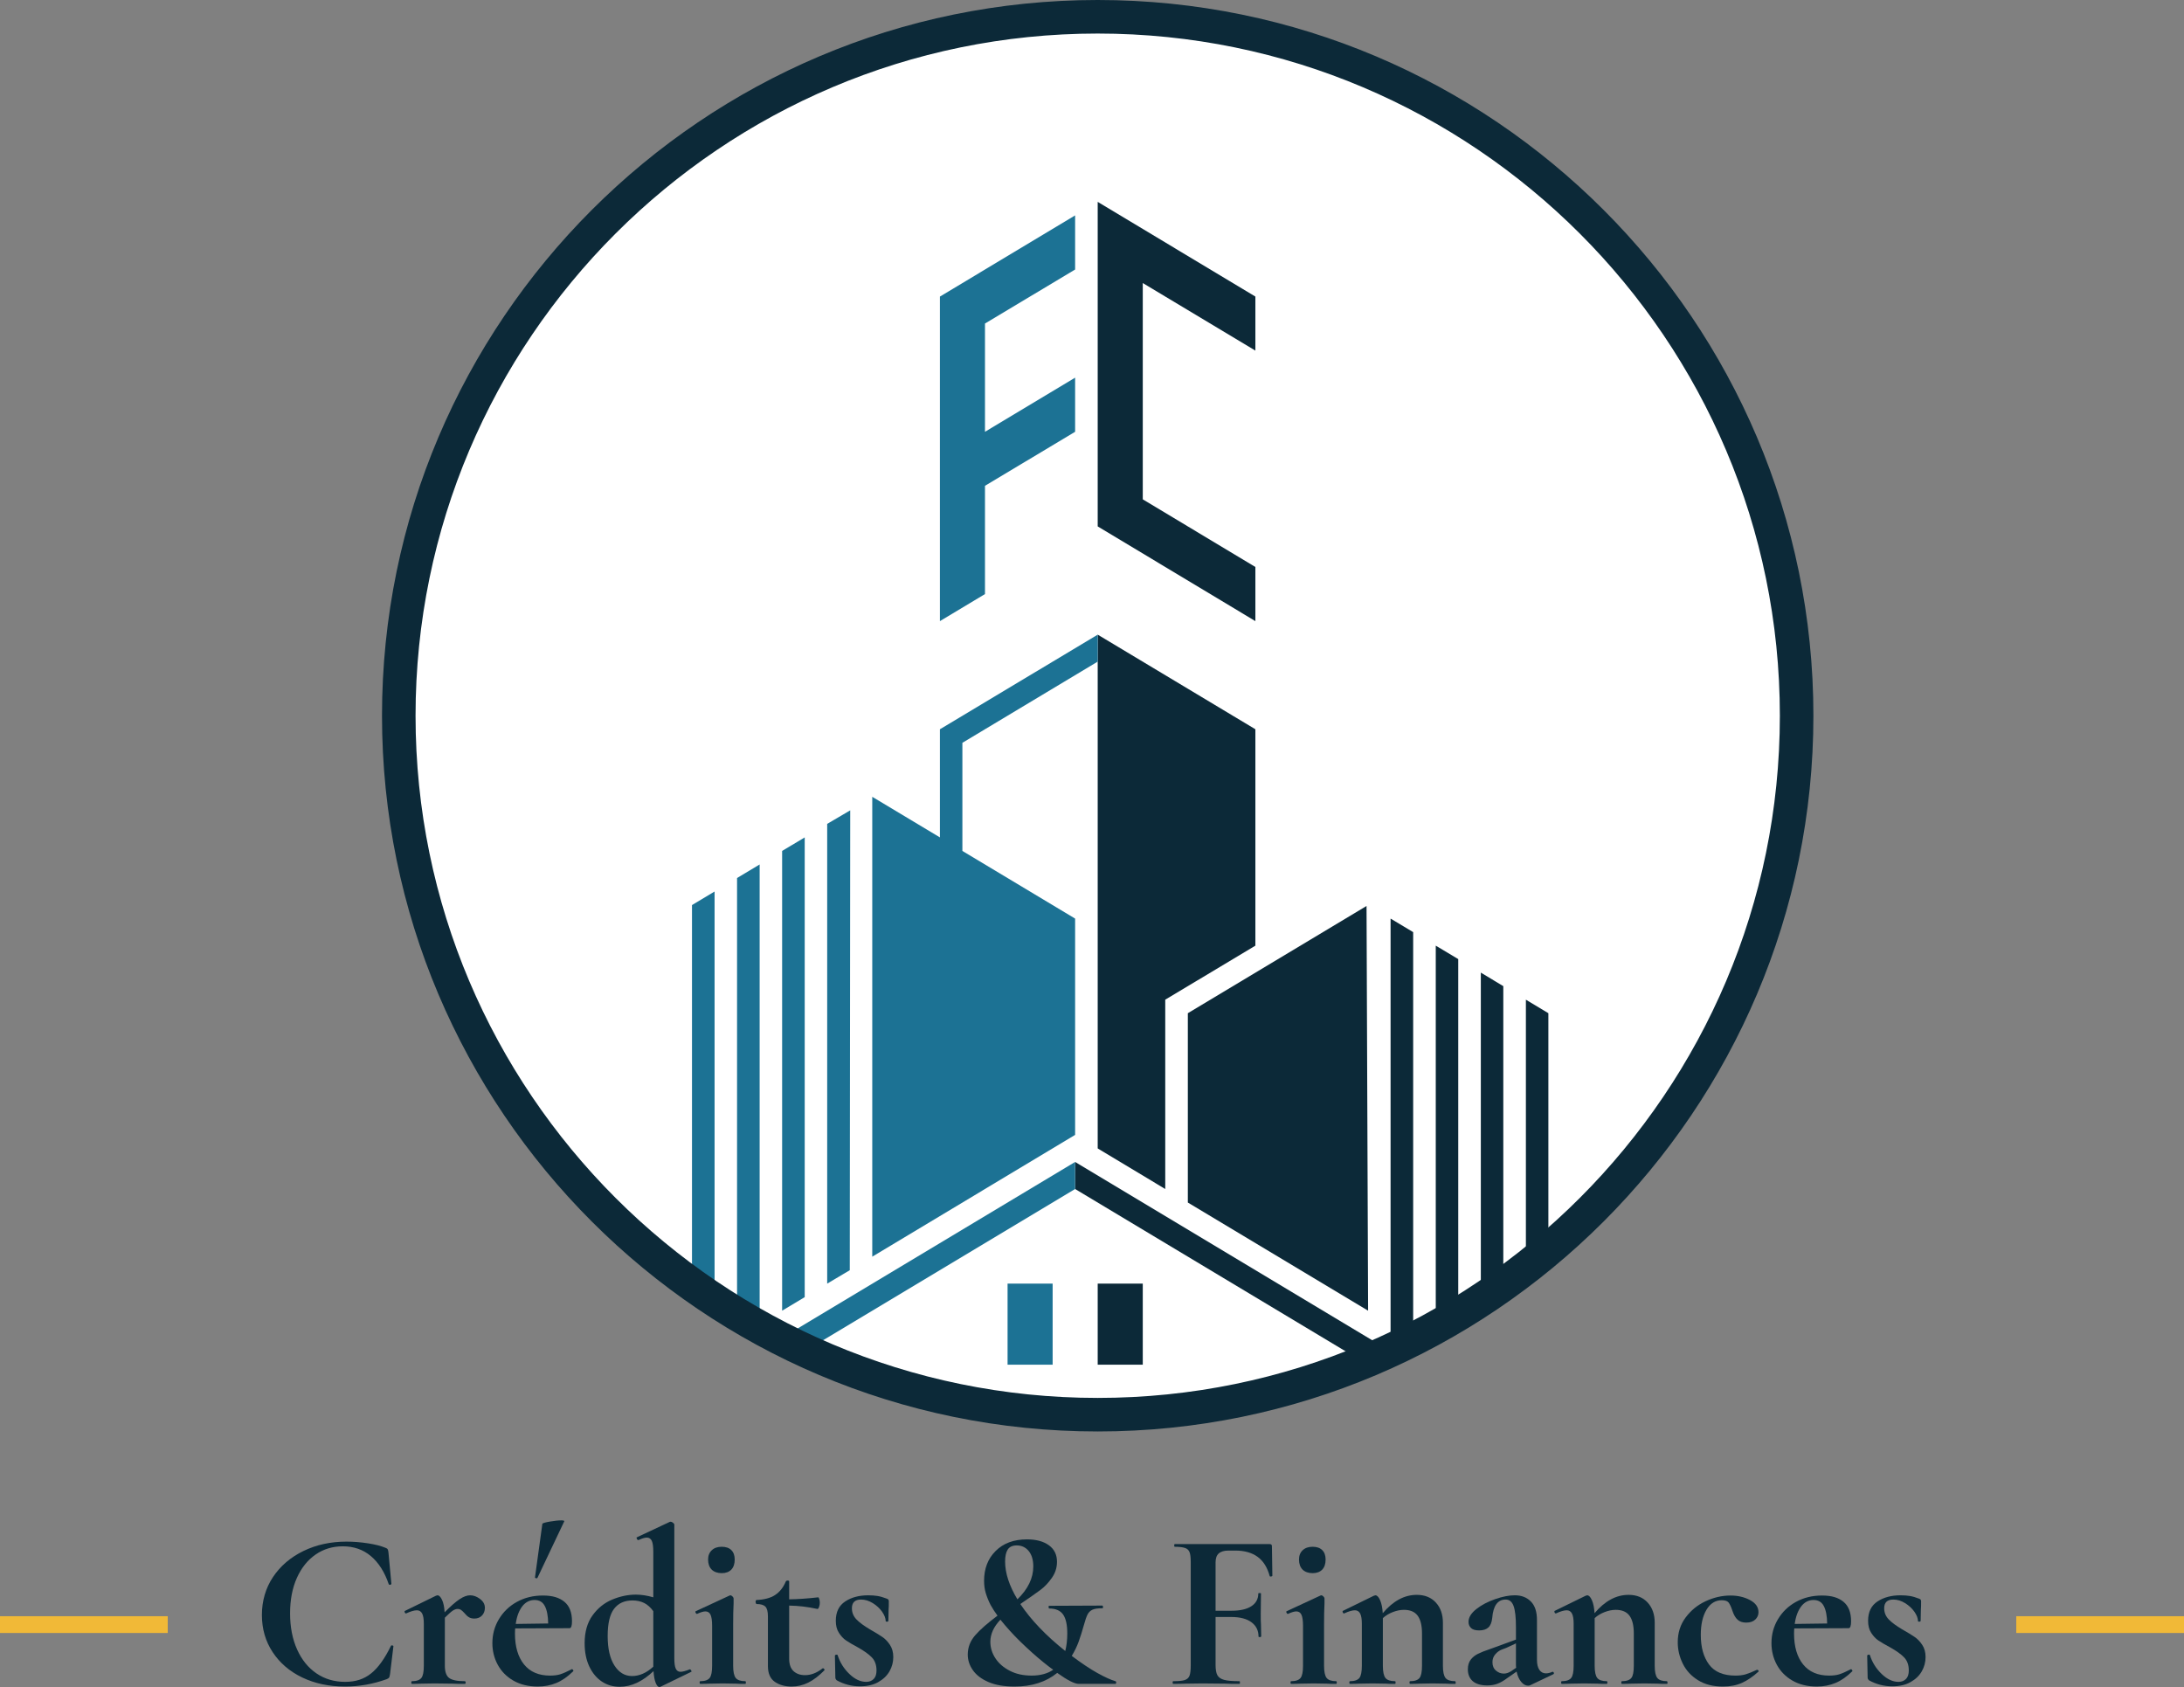 <?xml version="1.0" encoding="UTF-8"?><svg id="Calque_1" xmlns="http://www.w3.org/2000/svg" width="195.3" height="150.85" xmlns:xlink="http://www.w3.org/1999/xlink" viewBox="0 0 195.3 150.85"><rect x="0" y="0" width="195.3" height="150.85" fill="#808080" stroke="none"/><defs><clipPath id="clippath"><circle cx="98.16" cy="64" r="62.5" style="fill:none;"/></clipPath></defs><circle cx="98.16" cy="64" r="62.5" style="fill:#fff;"/><g style="clip-path:url(#clippath);"><polygon points="98.16 18.05 98.16 47.07 112.26 55.54 112.26 50.7 102.19 44.65 102.19 25.31 112.26 31.35 112.26 26.52 98.16 18.05" style="fill:#0c2938;"/><polygon points="98.16 56.75 98.16 102.69 104.2 106.32 104.2 89.39 112.26 84.56 112.26 65.21 98.16 56.75" style="fill:#0c2938;"/><polygon points="106.22 107.53 106.22 90.6 122.2 81.01 122.34 117.2 106.22 107.53" style="fill:#0c2938;"/><polygon points="124.35 82.14 126.37 83.35 126.37 122.04 124.35 120.83 124.35 82.14" style="fill:#0c2938;"/><polygon points="128.39 84.56 128.39 123.25 130.4 122.04 130.4 85.76 128.39 84.56" style="fill:#0c2938;"/><polygon points="132.42 86.97 134.43 88.18 134.43 119.62 132.42 120.83 132.42 86.97" style="fill:#0c2938;"/><polygon points="136.45 89.39 136.45 115.99 138.46 114.78 138.46 90.6 136.45 89.39" style="fill:#0c2938;"/><polygon points="96.14 103.9 124.35 120.83 122.34 122.04 96.14 106.32 96.14 103.9" style="fill:#0c2938;"/><polygon points="96.14 19.26 84.05 26.52 84.05 55.54 88.08 53.12 88.08 43.44 96.14 38.61 96.14 33.77 88.08 38.61 88.08 28.93 96.14 24.1 96.14 19.26" style="fill:#1c7294;"/><polygon points="78 71.25 84.05 74.88 84.05 65.21 98.16 56.75 98.16 59.16 86.06 66.42 86.06 76.09 96.14 82.14 96.14 101.48 78 112.37 78 71.25" style="fill:#1c7294;"/><polygon points="96.14 103.9 67.93 120.83 69.94 122.04 96.14 106.32 96.14 103.9" style="fill:#1c7294;"/><polygon points="76.03 72.46 73.97 73.67 73.97 114.78 75.99 113.58 76.03 72.46" style="fill:#1c7294;"/><polygon points="71.96 74.88 71.96 115.99 69.94 117.2 69.94 76.09 71.96 74.88" style="fill:#1c7294;"/><polygon points="67.93 77.3 67.93 118.41 65.91 119.62 65.91 78.51 67.93 77.3" style="fill:#1c7294;"/><polygon points="63.9 79.72 61.88 80.93 61.88 117.2 63.9 115.99 63.9 79.72" style="fill:#1c7294;"/><rect x="90.1" y="114.78" width="4.03" height="7.25" style="fill:#1c7294;"/><rect x="98.16" y="114.78" width="4.03" height="7.25" style="fill:#0c2938;"/></g><path d="M98.16,128c-35.29,0-64-28.71-64-64S62.87,0,98.16,0s64,28.71,64,64-28.71,64-64,64ZM98.16,3c-33.64,0-61,27.36-61,61s27.36,61,61,61,61-27.36,61-61S131.79,3,98.16,3Z" style="fill:#0c2938;"/><path d="M32.89,138c.65.1,1.16.23,1.55.39.12.04.2.09.23.15.03.06.06.16.07.31l.26,2.78s-.03.07-.1.08c-.07.01-.11,0-.14-.06-.37-1.09-.91-1.93-1.6-2.51-.69-.58-1.53-.87-2.5-.87-.91,0-1.72.24-2.43.73-.71.49-1.27,1.18-1.68,2.09s-.61,1.97-.61,3.18.21,2.3.63,3.23,1,1.64,1.74,2.14c.74.5,1.59.75,2.55.75s1.69-.25,2.32-.75c.63-.5,1.22-1.32,1.78-2.47.01-.04.05-.05.12-.04.07.01.1.04.1.08l-.3,2.48c-.03.16-.05.26-.08.31s-.1.1-.22.15c-1.23.44-2.47.66-3.72.66-1.43,0-2.7-.27-3.83-.81s-2.01-1.3-2.65-2.27-.96-2.08-.96-3.32.33-2.4.99-3.39c.66-.99,1.57-1.77,2.72-2.33s2.44-.84,3.85-.84c.63,0,1.26.05,1.91.15Z" style="fill:#0c2938;"/><path d="M42.93,142.98c.29.22.43.48.43.79,0,.28-.09.51-.26.69-.17.18-.4.27-.68.27-.2,0-.36-.04-.49-.12-.13-.08-.26-.2-.39-.36-.12-.13-.22-.23-.31-.29-.09-.06-.19-.09-.31-.09-.13,0-.28.05-.43.15-.15.1-.39.31-.71.63v4.3c0,.53.13.9.38,1.09.25.19.72.29,1.4.29.05,0,.08.04.08.12s-.03.12-.08.12c-.47,0-.83,0-1.1-.02l-1.62-.02-1.18.02c-.2.01-.47.02-.82.02-.04,0-.06-.04-.06-.12s.02-.12.06-.12c.41,0,.69-.1.84-.29.15-.19.22-.56.22-1.09v-3.76c0-.41-.05-.72-.15-.91-.1-.19-.26-.29-.47-.29-.23,0-.55.09-.96.28h-.04s-.07-.03-.09-.1-.02-.11.01-.12l2.78-1.36c.08-.03.13-.04.14-.04.15,0,.28.14.41.41.13.27.2.64.23,1.11.55-.56,1-.95,1.35-1.18.35-.23.66-.34.93-.34.31,0,.6.11.89.33Z" style="fill:#0c2938;"/><path d="M51.16,149.25s.06.03.09.08c.03.05.04.09,0,.12-.49.48-.99.83-1.5,1.04-.51.21-1.06.32-1.66.32-.84,0-1.57-.18-2.18-.53s-1.08-.83-1.4-1.42c-.32-.59-.48-1.24-.48-1.93,0-.77.19-1.49.58-2.14.39-.65.92-1.17,1.61-1.55.69-.38,1.46-.57,2.33-.57s1.47.19,1.92.56c.45.37.68.95.68,1.74,0,.41-.07.62-.22.62l-4.86.02c-.01.09-.02.25-.02.46,0,1.17.27,2.09.81,2.76.54.67,1.32,1,2.33,1,.36,0,.67-.04.92-.12.25-.08.59-.23,1-.44l.04-.02ZM46.7,143.64c-.29.38-.49.9-.58,1.57l2.9-.04c-.01-.68-.11-1.2-.3-1.56s-.49-.54-.92-.54-.81.19-1.1.57ZM47.98,141.13s-.08-.01-.11-.03c-.03-.02-.04-.04-.03-.05l.66-4.8c.03-.05.25-.12.66-.19.41-.07.76-.11,1.04-.11.19,0,.27.03.26.08l-2.4,5.06s-.03.04-.08.04Z" style="fill:#0c2938;"/><path d="M61.7,149.27s.08.03.11.1c.03.07.04.11.01.12l-2.76,1.34-.1.02c-.12,0-.23-.13-.33-.38-.1-.25-.16-.6-.19-1.04-.99.93-1.99,1.4-3.02,1.4-.59,0-1.12-.15-1.59-.46-.47-.31-.85-.76-1.13-1.35-.28-.59-.42-1.29-.42-2.09,0-1.01.24-1.84.71-2.49.47-.65,1.06-1.12,1.76-1.41.7-.29,1.4-.44,2.11-.44.49,0,1.01.08,1.56.24v-4.04c0-.47-.04-.8-.13-1-.09-.2-.24-.3-.45-.3-.17,0-.42.07-.74.22h-.02c-.05,0-.1-.04-.13-.11-.03-.07-.04-.12-.01-.13l2.94-1.38.08-.02c.07,0,.14.03.22.09s.12.12.12.17v11.92c0,.45.04.77.13.96.09.19.23.28.43.28.17,0,.45-.07.82-.22h.02ZM58.42,149.03v-4.96c-.24-.33-.51-.58-.81-.73-.3-.15-.65-.23-1.05-.23-.72,0-1.27.25-1.65.75s-.57,1.31-.57,2.43.2,2,.6,2.63c.4.63.93.95,1.58.95s1.3-.28,1.9-.84Z" style="fill:#0c2938;"/><path d="M62.56,150.45c0-.08.02-.12.06-.12.41,0,.69-.1.84-.29.15-.19.22-.56.22-1.09v-3.58c0-.45-.05-.78-.14-.98-.09-.2-.25-.3-.46-.3-.17,0-.42.07-.74.22h-.02c-.05,0-.09-.04-.12-.11-.03-.07-.02-.12.02-.13l3.02-1.4.06-.02c.07,0,.13.03.2.1.07.07.1.13.1.18v.44c-.03.53-.04,1.19-.04,1.96v3.62c0,.53.08.9.23,1.09.15.19.44.29.85.29.04,0,.06.04.06.12s-.02.12-.06.12c-.35,0-.62,0-.82-.02l-1.2-.02-1.18.02c-.2.01-.47.02-.82.02-.04,0-.06-.04-.06-.12ZM63.64,140.35c-.21-.21-.32-.51-.32-.9,0-.35.11-.62.33-.83.22-.21.52-.31.89-.31s.66.1.86.3c.2.2.3.48.3.84,0,.39-.1.69-.3.9-.2.21-.49.32-.86.32s-.69-.11-.9-.32Z" style="fill:#0c2938;"/><path d="M73.58,149.17c.05,0,.1.03.13.08s.03.09,0,.12c-.49.49-.97.86-1.44,1.09-.47.23-.96.35-1.48.35-.59,0-1.09-.14-1.5-.42-.41-.28-.62-.75-.62-1.42v-4.44c0-.41-.07-.7-.22-.86-.15-.16-.41-.24-.8-.24-.01,0-.03-.02-.05-.06-.02-.04-.03-.08-.03-.12,0-.05,0-.1.02-.13.01-.03.03-.05.06-.05.68-.03,1.23-.17,1.65-.44s.74-.67.97-1.22c.03-.05.08-.08.17-.08s.13.03.13.08v1.6c.77-.01,1.64-.07,2.6-.18.03,0,.06.05.09.15.03.1.05.21.05.33,0,.13-.02.26-.07.39-.05.13-.1.18-.15.17-.87-.19-1.71-.29-2.52-.3v4.74c0,.51.13.88.39,1.12.26.24.6.36,1.03.36.53,0,1.05-.2,1.56-.6l.04-.02Z" style="fill:#0c2938;"/><path d="M76.59,144.81c.27.28.67.57,1.19.88.51.29.88.52,1.13.69.25.17.47.4.67.7.2.3.3.66.3,1.09,0,.45-.11.88-.34,1.28-.23.4-.57.72-1.02.97-.45.25-.99.37-1.62.37-.73,0-1.43-.18-2.08-.54-.08-.08-.12-.16-.12-.24l-.04-1.98s.04-.06.11-.07c.07,0,.12,0,.13.03.21.67.57,1.23,1.06,1.7.49.47.99.7,1.5.7.28,0,.5-.09.67-.26.17-.17.25-.43.25-.76,0-.49-.14-.88-.42-1.17-.28-.29-.69-.58-1.24-.89-.47-.25-.82-.46-1.06-.62-.24-.16-.45-.39-.64-.68-.19-.29-.28-.65-.28-1.08,0-.79.28-1.36.84-1.73.56-.37,1.25-.55,2.06-.55.31,0,.58.02.83.06s.52.12.83.24c.12.04.18.11.18.22,0,.33,0,.59-.02.78l-.02,1s-.04.06-.12.06-.12-.02-.12-.06c0-.25-.11-.53-.32-.83-.21-.3-.49-.56-.83-.77-.34-.21-.69-.32-1.05-.32-.55,0-.82.26-.82.78,0,.39.14.72.41,1Z" style="fill:#0c2938;"/><path d="M99.81,150.46c0,.07-.03.11-.07.11h-3.28c-.37,0-1.01-.33-1.92-.98-1,.81-2.27,1.22-3.82,1.22-.92,0-1.69-.13-2.32-.4-.63-.27-1.09-.62-1.4-1.06-.31-.44-.46-.91-.46-1.4,0-.64.22-1.21.66-1.72s1.11-1.09,2-1.76c-.21-.28-.42-.6-.62-.96-.19-.37-.33-.73-.43-1.06-.1-.33-.15-.7-.15-1.1,0-1.08.34-1.97,1.03-2.66.69-.69,1.62-1.04,2.81-1.04.83,0,1.48.18,1.96.53.48.35.72.84.72,1.47,0,.52-.15,1-.45,1.43-.3.43-.64.8-1.03,1.09-.39.29-.99.71-1.8,1.26.96,1.43,2.3,2.83,4.02,4.2.12-.47.18-.99.18-1.58,0-.77-.13-1.34-.38-1.69-.25-.35-.67-.53-1.24-.53-.03,0-.04-.04-.05-.12s.01-.12.05-.12l4.76-.02s.06.04.06.12-.02.12-.06.12c-.4,0-.7.04-.89.13-.19.09-.34.23-.44.43-.1.2-.21.52-.33.96-.15.53-.3,1.02-.46,1.46-.16.44-.37.87-.62,1.28.87.65,1.64,1.17,2.31,1.54.67.37,1.2.61,1.59.72.05.01.08.06.07.13ZM94.18,149.31c-.21-.15-.5-.37-.86-.66-.68-.55-1.36-1.16-2.05-1.83-.69-.67-1.29-1.34-1.81-1.99-.6.63-.9,1.29-.9,1.98,0,.52.15,1.01.45,1.47s.73.83,1.29,1.12,1.21.43,1.96.43,1.41-.17,1.92-.52ZM90.98,143.01c.95-.92,1.42-1.9,1.42-2.94,0-.59-.14-1.05-.41-1.38-.27-.33-.63-.5-1.07-.5-.37,0-.64.12-.8.36-.16.24-.24.6-.24,1.08,0,1.04.37,2.17,1.1,3.38Z" style="fill:#0c2938;"/><path d="M113.78,140.91s-.04.05-.11.06c-.07.01-.12,0-.13-.04-.21-.77-.57-1.35-1.08-1.72-.51-.37-1.17-.56-2-.56h-.6c-.4,0-.69.09-.88.26-.19.17-.28.44-.28.8v4.32h1.44c.77,0,1.36-.14,1.77-.41.41-.27.61-.65.61-1.13,0-.03.04-.04.12-.04s.12.01.12.04l-.02,1.82c0,.43,0,.75.02.96l.02,1.06s-.04.06-.12.06-.12-.02-.12-.06c0-.53-.21-.96-.63-1.27-.42-.31-1.02-.47-1.79-.47h-1.42v4.28c0,.41.05.72.16.92.11.2.31.34.6.42s.75.12,1.38.12c.03,0,.04.04.04.12s-.01.12-.04.12c-.55,0-.97,0-1.28-.02l-2.04-.02-1.5.02c-.27.01-.63.02-1.1.02-.04,0-.06-.04-.06-.12s.02-.12.06-.12c.47,0,.81-.03,1.02-.1.21-.07.36-.2.43-.39s.11-.49.11-.89v-9.26c0-.4-.03-.69-.1-.88-.07-.19-.2-.32-.4-.39s-.51-.11-.92-.11c-.04,0-.06-.04-.06-.12s.02-.12.06-.12h8.48c.13,0,.2.06.2.18l.04,2.66Z" style="fill:#0c2938;"/><path d="M115.4,150.45c0-.08.02-.12.06-.12.41,0,.69-.1.84-.29.15-.19.22-.56.22-1.09v-3.58c0-.45-.05-.78-.14-.98-.09-.2-.25-.3-.46-.3-.17,0-.42.07-.74.22h-.02c-.05,0-.09-.04-.12-.11-.03-.07-.02-.12.02-.13l3.02-1.4.06-.02c.07,0,.13.03.2.1.07.07.1.13.1.18v.44c-.03.53-.04,1.19-.04,1.96v3.62c0,.53.08.9.23,1.09s.44.29.85.29c.04,0,.06.04.06.12s-.02.12-.06.12c-.35,0-.62,0-.82-.02l-1.2-.02-1.18.02c-.2.01-.47.02-.82.02-.04,0-.06-.04-.06-.12ZM116.48,140.35c-.21-.21-.32-.51-.32-.9,0-.35.11-.62.33-.83.22-.21.52-.31.89-.31s.66.1.86.3c.2.2.3.48.3.84,0,.39-.1.69-.3.9-.2.21-.49.32-.86.32s-.69-.11-.9-.32Z" style="fill:#0c2938;"/><path d="M130.18,150.45c0,.08-.02.12-.06.12-.35,0-.62,0-.82-.02l-1.2-.02-1.16.02c-.21.01-.49.02-.84.02-.04,0-.06-.04-.06-.12s.02-.12.06-.12c.41,0,.69-.1.84-.29s.22-.56.22-1.09v-2.88c0-.72-.13-1.25-.39-1.6-.26-.35-.67-.52-1.23-.52-.32,0-.65.07-.99.2-.34.13-.64.31-.89.54v4.26c0,.53.08.9.23,1.09s.44.29.85.29c.04,0,.06.04.06.12s-.02.12-.06.12c-.35,0-.62,0-.82-.02l-1.2-.02-1.18.02c-.2.01-.47.02-.82.02-.04,0-.06-.04-.06-.12s.02-.12.06-.12c.41,0,.69-.1.84-.29.15-.19.22-.56.22-1.09v-3.76c0-.41-.05-.72-.15-.91-.1-.19-.26-.29-.47-.29-.23,0-.55.09-.96.28h-.04s-.07-.03-.09-.1c-.02-.07-.02-.11,0-.12l2.78-1.36c.08-.03.13-.04.14-.04.15,0,.29.14.42.43.13.29.21.68.24,1.17.92-1.09,1.93-1.64,3.04-1.64.72,0,1.29.23,1.71.69s.63,1.06.63,1.81v3.84c0,.53.08.9.23,1.09s.44.29.85.29c.04,0,.06.04.06.12Z" style="fill:#0c2938;"/><path d="M138.84,149.49c.05,0,.09.03.11.09.02.06,0,.1-.05.13l-2.06.98c-.05.03-.12.04-.2.04-.21,0-.42-.11-.61-.34-.19-.23-.33-.53-.41-.92l-.86.6c-.31.23-.59.39-.86.49-.27.1-.57.15-.9.15-.57,0-1.01-.13-1.3-.38-.29-.25-.44-.61-.44-1.06,0-.36.09-.65.26-.87.17-.22.39-.39.65-.52.26-.13.62-.27,1.09-.43l.5-.18,1.8-.66v-1.14c0-.85-.07-1.47-.21-1.86-.14-.39-.38-.58-.71-.58-.71,0-1.11.55-1.2,1.64-.04.4-.16.69-.35.86-.19.17-.46.26-.81.26s-.58-.07-.73-.21c-.15-.14-.23-.32-.23-.55,0-.4.23-.78.7-1.15s1.03-.66,1.69-.89c.66-.23,1.24-.34,1.75-.34.59,0,1.06.18,1.43.55s.55.92.55,1.67v3.54c0,.39.07.69.21.9.14.21.34.32.59.32.19,0,.38-.05.58-.14h.02ZM135.58,149.13c-.01-.05-.02-.14-.02-.26v-1.92l-.86.4s-.17.06-.4.15-.42.23-.59.43c-.17.2-.25.43-.25.7,0,.32.1.57.31.75.21.18.44.27.71.27.21,0,.43-.07.66-.22l.44-.3Z" style="fill:#0c2938;"/><path d="M149.12,150.45c0,.08-.02.12-.06.12-.35,0-.62,0-.82-.02l-1.2-.02-1.16.02c-.21.01-.49.02-.84.02-.04,0-.06-.04-.06-.12s.02-.12.06-.12c.41,0,.69-.1.84-.29s.22-.56.22-1.09v-2.88c0-.72-.13-1.25-.39-1.6-.26-.35-.67-.52-1.23-.52-.32,0-.65.07-.99.2-.34.13-.64.31-.89.54v4.26c0,.53.08.9.23,1.09s.44.29.85.29c.04,0,.06.04.06.12s-.02.12-.06.12c-.35,0-.62,0-.82-.02l-1.2-.02-1.18.02c-.2.01-.47.02-.82.02-.04,0-.06-.04-.06-.12s.02-.12.06-.12c.41,0,.69-.1.84-.29.15-.19.22-.56.22-1.09v-3.76c0-.41-.05-.72-.15-.91-.1-.19-.26-.29-.47-.29-.23,0-.55.09-.96.28h-.04s-.07-.03-.09-.1c-.02-.07-.02-.11,0-.12l2.78-1.36c.08-.03.13-.04.14-.04.15,0,.29.14.42.43.13.29.21.68.24,1.17.92-1.09,1.93-1.64,3.04-1.64.72,0,1.29.23,1.71.69s.63,1.06.63,1.81v3.84c0,.53.08.9.23,1.09s.44.29.85.29c.04,0,.06.04.06.12Z" style="fill:#0c2938;"/><path d="M151.84,150.24c-.61-.38-1.06-.87-1.36-1.48-.3-.61-.45-1.24-.45-1.91,0-.84.23-1.58.7-2.21.47-.63,1.06-1.12,1.79-1.46.73-.34,1.47-.51,2.23-.51.64,0,1.22.13,1.73.4.51.27.77.63.77,1.1,0,.25-.1.47-.29.65-.19.18-.46.27-.81.27-.32,0-.57-.08-.76-.25-.19-.17-.34-.42-.46-.77-.12-.37-.24-.63-.35-.77-.11-.14-.32-.21-.61-.21-.57,0-1.03.28-1.37.85s-.51,1.32-.51,2.25c0,1.11.25,1.99.74,2.65.49.66,1.28.99,2.36.99.36,0,.67-.04.93-.12.26-.08.59-.21.99-.4h.02s.08.02.11.06.04.07.01.1c-.49.45-.99.79-1.48,1.01-.49.22-1.06.33-1.7.33-.88,0-1.62-.19-2.23-.57Z" style="fill:#0c2938;"/><path d="M165.53,149.25s.06.03.09.08c.03.05.04.09.01.12-.49.48-.99.83-1.5,1.04-.51.21-1.06.32-1.66.32-.84,0-1.57-.18-2.18-.53s-1.08-.83-1.4-1.42-.48-1.24-.48-1.93c0-.77.19-1.49.58-2.14s.92-1.17,1.61-1.55,1.46-.57,2.33-.57,1.47.19,1.92.56.68.95.68,1.74c0,.41-.07.62-.22.62l-4.86.02c-.01.09-.02.25-.02.46,0,1.17.27,2.09.81,2.76.54.67,1.32,1,2.33,1,.36,0,.67-.04.92-.12s.59-.23,1-.44l.04-.02ZM161.07,143.64c-.29.38-.49.9-.58,1.57l2.9-.04c-.01-.68-.11-1.2-.3-1.56-.19-.36-.49-.54-.92-.54s-.81.19-1.1.57Z" style="fill:#0c2938;"/><path d="M168.9,144.81c.27.28.67.57,1.19.88.51.29.88.52,1.13.69.25.17.47.4.67.7.2.3.3.66.3,1.09,0,.45-.11.88-.34,1.28s-.57.72-1.02.97c-.45.25-.99.37-1.62.37-.73,0-1.43-.18-2.08-.54-.08-.08-.12-.16-.12-.24l-.04-1.98s.04-.06.11-.07.12,0,.13.03c.21.67.57,1.23,1.06,1.7.49.47.99.7,1.5.7.28,0,.5-.09.67-.26.17-.17.25-.43.25-.76,0-.49-.14-.88-.42-1.17-.28-.29-.69-.58-1.24-.89-.47-.25-.82-.46-1.06-.62-.24-.16-.45-.39-.64-.68-.19-.29-.28-.65-.28-1.08,0-.79.28-1.36.84-1.73.56-.37,1.25-.55,2.06-.55.31,0,.58.02.83.06.25.04.52.12.83.24.12.04.18.11.18.22,0,.33,0,.59-.02.78l-.02,1s-.04.06-.12.06-.12-.02-.12-.06c0-.25-.11-.53-.32-.83-.21-.3-.49-.56-.83-.77-.34-.21-.69-.32-1.05-.32-.55,0-.82.26-.82.78,0,.39.14.72.41,1Z" style="fill:#0c2938;"/><rect y="144.52" width="15" height="1.5" style="fill:#f1b937;"/><rect x="180.3" y="144.52" width="15" height="1.5" style="fill:#f1b937;"/></svg>